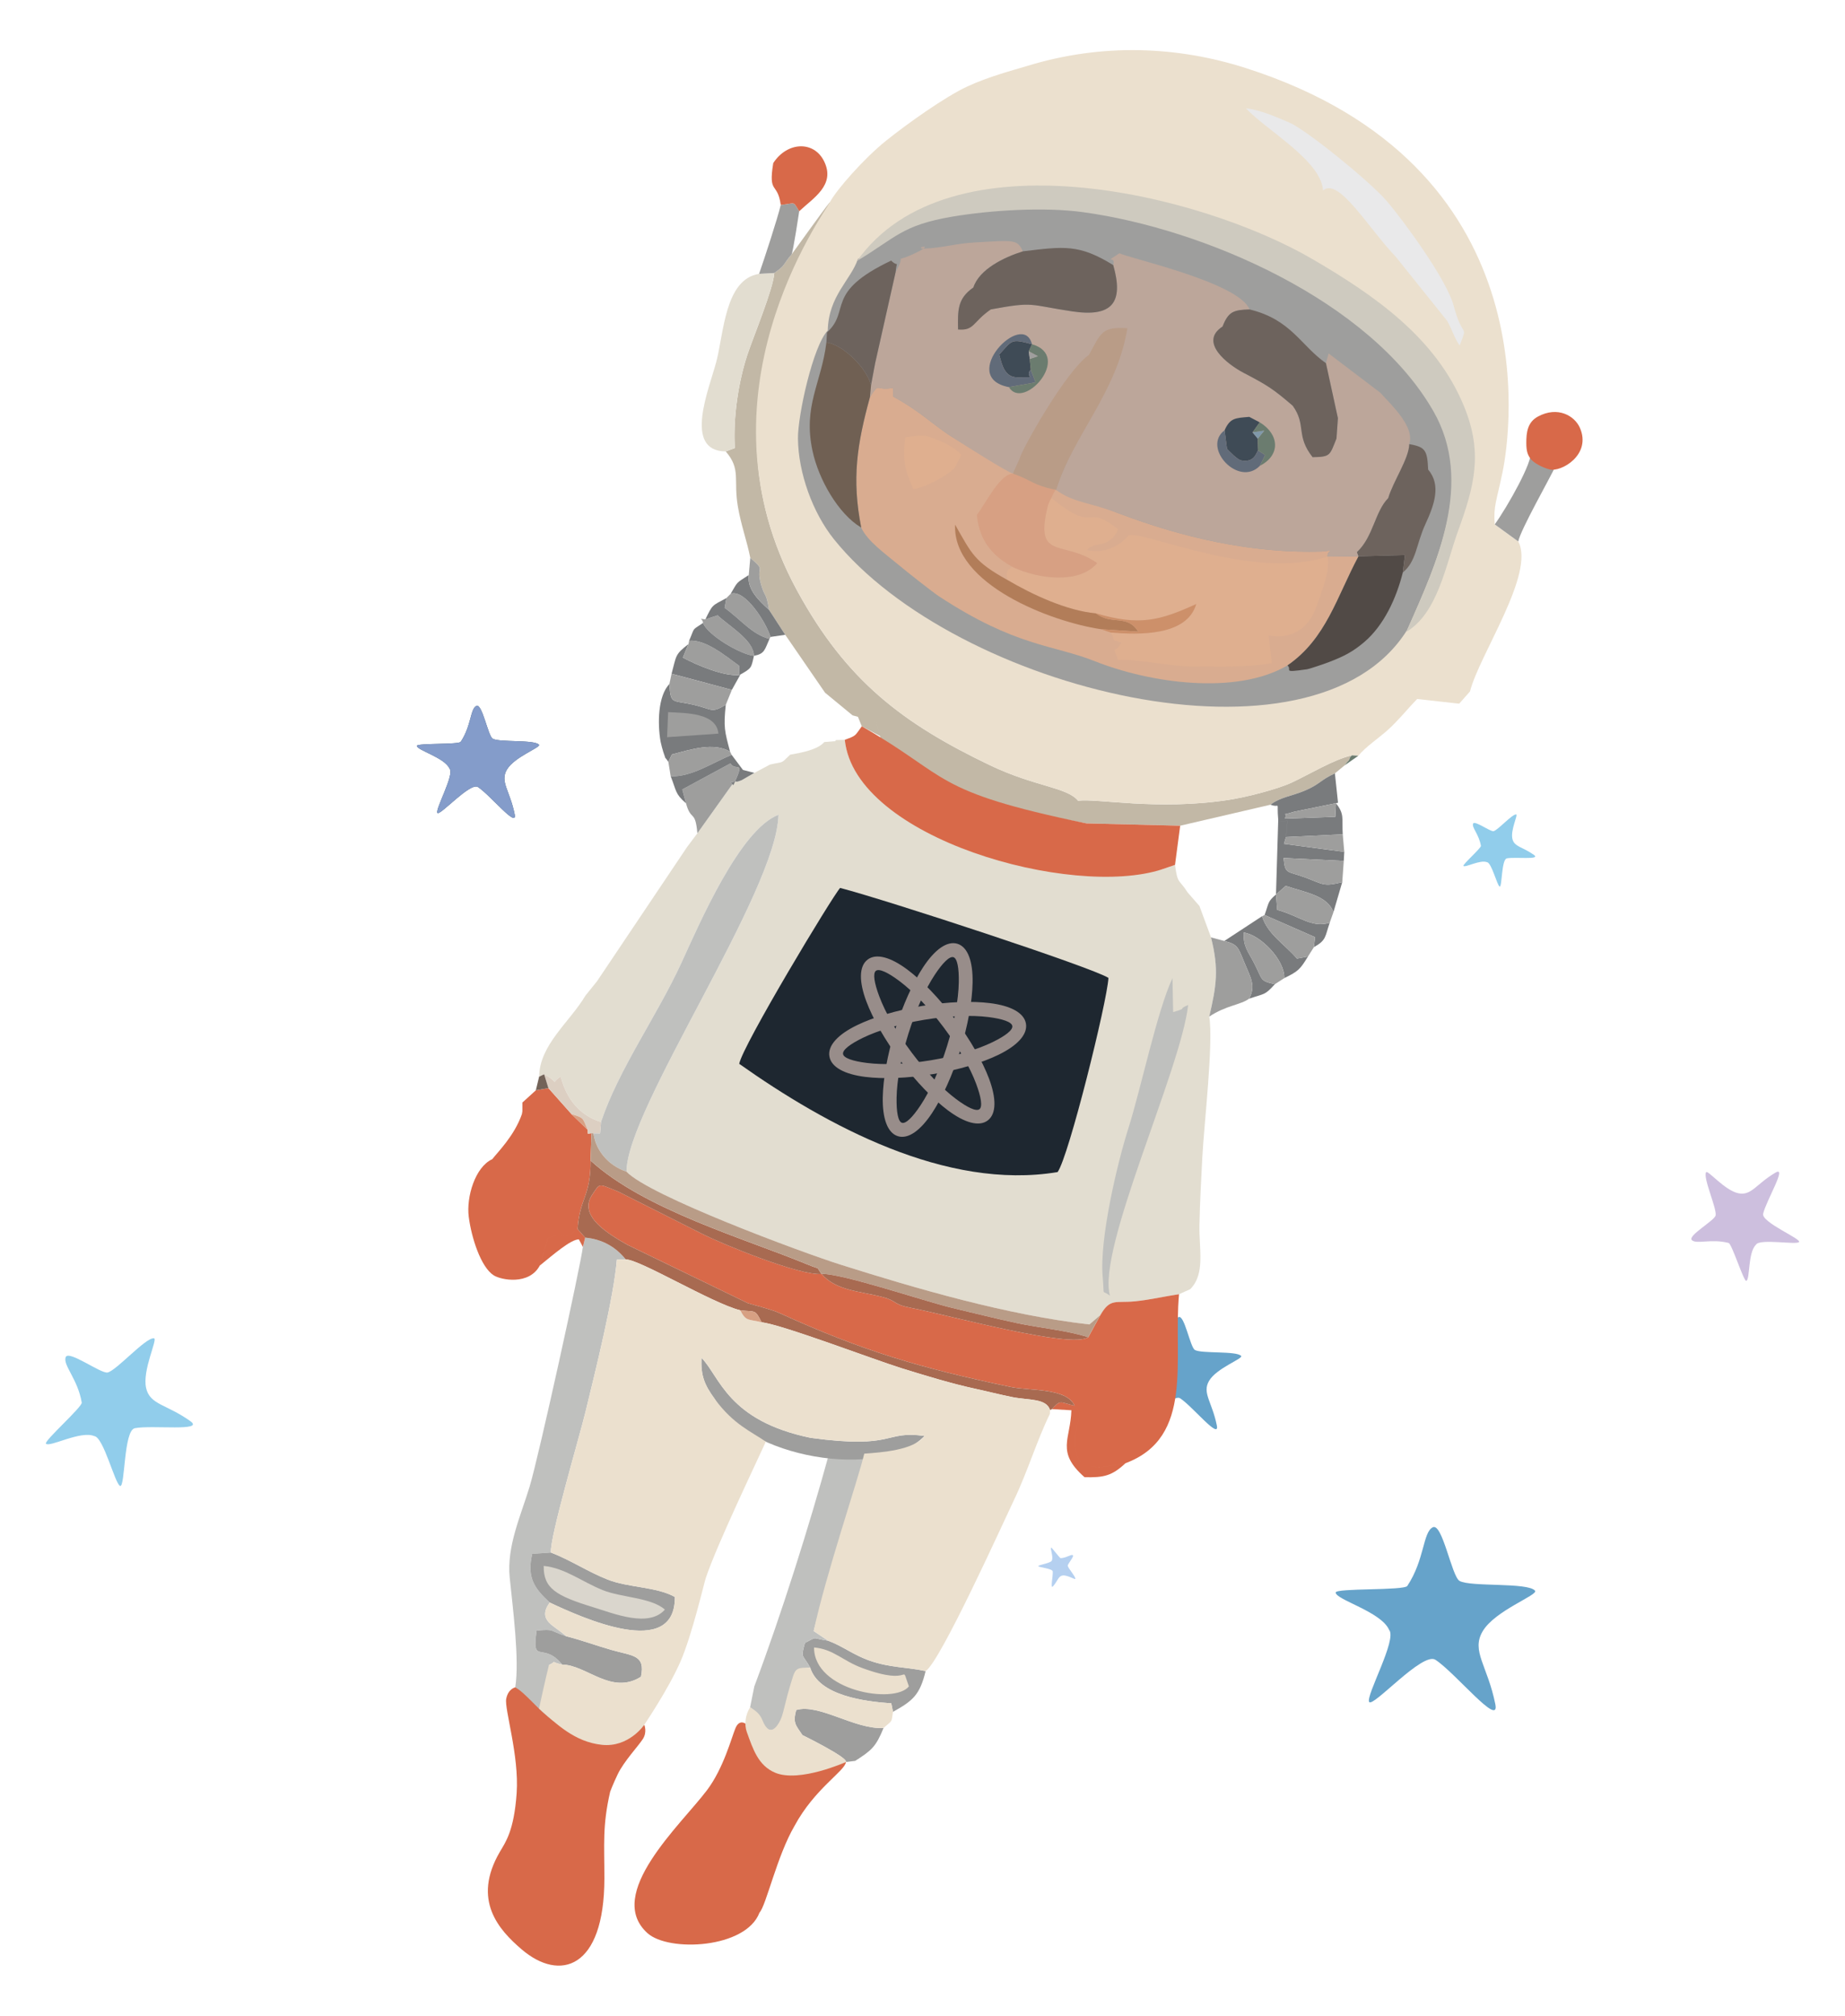 <svg version="1.1" class="ebch" xmlns="http://www.w3.org/2000/svg" xmlns:xlink="http://www.w3.org/1999/xlink" x="0px" y="0px"
	 viewBox="0 0 165.393 180.652" enable-background="new 0 0 165.393 180.652" xml:space="preserve">
<g>
	<path fill-rule="evenodd" clip-rule="evenodd" fill="#66A3CA" d="M103.248,123.669
		c0.458,0.519-1.293,3.624-1.094,3.961c0.197,0.333,2.934-2.773,3.64-2.313
		c1.09,0.708,3.556,3.768,3.288,2.436c-0.427-2.122-1.328-2.904-0.704-3.987
		c0.666-1.157,3.079-2.005,2.886-2.242c-0.387-0.472-3.565-0.194-4.15-0.539
		c-0.427-0.252-0.941-3.207-1.468-2.942c-0.549,0.278-0.44,1.772-1.397,3.218
		c-0.174,0.265-3.932,0.109-3.935,0.362
		C100.311,122.017,102.811,122.672,103.248,123.669z"/>
	<path fill-rule="evenodd" clip-rule="evenodd" fill="#C2B8A6" d="M97.386,73.791l8.408,0.21l8.098-1.882
		c0.856-0.665,1.847-0.76,2.991-1.227c1.44-0.587,1.456-0.982,2.782-1.58
		l0.867-0.716c0.084-0.089,0.169-0.213,0.225-0.288
		c0.057-0.075,0.172-0.114,0.218-0.299c0.046-0.188,0.132-0.214,0.211-0.312
		c-1.592,0.349-3.848,1.72-5.384,2.434c-1.326,0.615-4.118,1.319-5.669,1.556
		c-6.393,0.979-11.887-0.166-13.488,0.078c-0.989-1.225-3.892-1.265-7.886-3.177
		c-7.792-3.731-12.876-7.543-17.304-15.662c-9.536-17.484,2.672-33.183,2.955-34.832
		c-0.607,0.735-3.325,4.557-3.452,4.707c-0.849,0.995-0.482,0.921-1.548,1.666
		c-0.067,1.369-1.918,5.823-2.409,7.315c-0.826,2.505-1.287,5.665-1.127,8.373
		l-0.817,0.303c1.385,1.601,0.681,2.508,1.084,4.912
		c0.279,1.666,0.814,3.093,1.118,4.627c1.505,1.294,0.452,0.606,0.969,2.391
		c0.361,1.246,0.433,0.58,0.72,2.276l1.444,2.227l3.569,5.189l2.465,2.03
		l0.486,0.134c1.681,0.222,1.617,0.161,1.971,1.717
		c0.295,0.856-0.246,0.132,0.549,0.856c1.306,0.533,2.908,1.409,3.631,2.528
		C86.685,71.661,93.266,73.04,97.386,73.791L97.386,73.791z M77.253,65.093
		l-0.342-0.849c1.681,0.222,1.617,0.161,1.971,1.717L77.253,65.093z"/>
	<path fill-rule="evenodd" clip-rule="evenodd" fill="#9E9E9D" d="M72.629,149.455
		c0.781,2.531,4.943,3.04,7.271,3.2l0.151,0.761
		c1.788-0.991,2.411-1.524,2.925-3.653c-1.823-0.382-3.146-0.292-4.977-0.92
		c-1.485-0.51-2.481-1.332-3.77-1.803c-1.575-0.229-0.85-0.418-2.07,0.196
		C71.777,148.664,71.905,148.163,72.629,149.455z"/>
	<path fill-rule="evenodd" clip-rule="evenodd" fill="#EBE0CE" d="M86.691,7.762
		c-1.966,0.914-5.311,3.286-7.269,4.856c-1.959,1.57-4.435,4.388-5.011,5.476
		c-0.576,1.089-12.491,17.348-2.955,34.832c4.429,8.119,9.512,11.931,17.304,15.662
		c3.994,1.914,6.897,1.952,7.886,3.177c1.601-0.244,7.095,0.901,13.488-0.078
		c1.551-0.237,4.343-0.94,5.669-1.556c1.536-0.714,3.792-2.085,5.384-2.434
		l0.579,0.036c0.629-0.782,1.871-1.617,2.639-2.31
		c0.981-0.884,1.698-1.815,2.634-2.777l3.766,0.419l0.972-1.097
		c0.807-3.241,5.861-10.569,4.327-13.437l-2.11-1.533
		c-0.134-1.634,0.17-2.108,0.7-4.681c0.774-3.752,4.129-27.524-23.006-36.214
		c-6.139-1.966-12.863-2.254-19.588-0.198C90.78,6.308,88.658,6.848,86.691,7.762
		z"/>
	<path fill-rule="evenodd" clip-rule="evenodd" fill="#9E9E9D" d="M76.906,23.211
		c-0.622,1.872-2.638,3.299-2.702,6.41c-1.321,1.365-2.689,7.601-2.672,9.665
		c0.025,3.089,1.318,6.662,3.226,9.04c10.849,13.508,43.035,21.527,51.387,8.126
		c2.761-6.194,6.064-13.41,2.425-19.765c-5.686-9.926-20.576-16.358-31.404-17.843
		c-3.468-0.475-8.288-0.183-11.752,0.406C80.915,20.014,80.358,21.144,76.906,23.211
		z"/>
	<path fill-rule="evenodd" clip-rule="evenodd" fill="#E2DDD0" d="M70.83,67.637
		c-0.9,0.867-0.501,0.586-1.806,0.884l-1.402,0.747l-1.126,0.648
		c-0.581,0.242-0.42,0.085-0.674,0.132l-3.307,4.633l-0.924,1.232l-8.07,12.024
		l-1.039,1.288c-1.4,2.363-4.114,4.398-4.153,7.268l0.45-0.216
		c1.567,0.842,0.397,0.915,1.483,0.211c0.527,2.023,1.707,3.481,3.614,4.067
		c1.609-4.777,5.027-9.515,7.215-14.28c1.605-3.499,5.237-11.947,8.694-13.252
		c-0.152,6.931-13.638,26.376-13.623,31.984
		c2.037,2.168,15.751,7.247,19.17,8.327c6.899,2.18,15.005,4.54,22.329,5.367
		l0.98-0.839c0.879-1.531,1.347-1.068,3.081-1.233
		c1.354-0.131,2.644-0.444,3.971-0.64l0.999-0.45
		c1.373-1.373,0.787-3.585,0.829-5.715c0.039-2.019,0.155-4.097,0.259-6.118
		c0.154-2.939,1.007-10.233,0.622-12.597c0.645-2.771,0.878-4.246,0.158-7.099
		l-1.039-2.815l-1.053-1.208c-0.796-1.255-0.898-0.7-1.135-2.471l-1.158,0.395
		c-8.362,1.354-27.628-3.142-28.446-11.608l-0.807,0.023l-0.037,0.097
		l-0.993,0.081C73.298,67.19,71.884,67.451,70.83,67.637z"/>
	<path fill-rule="evenodd" clip-rule="evenodd" fill="#D9AC90" d="M77.984,35.591
		c-1.152,4.216-1.646,7.303-0.782,11.695c0.566,1.228,2.16,2.341,3.338,3.328
		c0.836,0.701,3.108,2.483,3.624,2.822c6.89,4.532,10.263,4.345,13.96,5.814
		c4.97,1.977,12.691,3.08,17.29,0.386c3.479-2.394,4.422-6.15,6.369-9.778
		l-2.781,0.027c-0.057-0.603,0.822-0.599-0.519-0.457
		c-6.303,0.187-12.476-1.253-18.215-3.428c-6.289-2.385-8.905-3.082-15.086-6.945
		c-0.989-0.64-2.074-1.548-2.861-2.101c-3.039-2.135-2.075-0.824-2.269-2.197
		C78.398,35.081,78.923,34.148,77.984,35.591z"/>
	<path fill-rule="evenodd" clip-rule="evenodd" fill="#BCA69A" d="M80.287,24.388l-1.837,8.17l-0.368,1.955
		L77.984,35.591c0.939-1.442,0.414-0.51,2.068-0.833
		c0.194,1.373-0.77,0.062,2.269,2.197c0.787,0.553,1.872,1.461,2.861,2.101
		c1.477,0.97,5.171,3.287,5.616,3.384c1.413-2.384,2.77-4.656,4.038-7.148
		c4.88-0.495,0.996,4.961-0.201,8.59c1.576,1.177,3.008,1.123,5.633,2.118
		c5.739,2.175,11.912,3.615,18.215,3.428c1.341-0.141,0.462-0.146,0.519,0.457
		l2.781-0.027l-0.141-0.379c1.467-1.36,1.611-3.639,2.801-4.836
		c0.444-1.509,1.86-3.534,1.89-4.839c0.502-1.537-1.496-3.401-2.606-4.619
		l-4.622-3.506l-0.242,0.871l1.073,4.926l-0.131,1.83
		c-0.611,1.509-0.517,1.64-2.139,1.667c-1.538-1.951-0.53-2.861-1.781-4.611
		c-1.771-1.52-2.278-1.839-4.403-2.949c-1.393-0.726-4.066-2.743-1.889-4.149
		c0.521-1.349,0.992-1.49,2.422-1.533c-0.958-2.425-10.816-4.586-11.66-5.035
		c-1.616,1.077-0.28,0.054-0.561,1.06c0.975,3.411-0.135,4.674-3.66,4.15
		c-3.951-0.587-3.359-0.907-7.31-0.178c-1.055,0.163-1.853,1.316-2.94,1.8
		c-0.026-1.712-0.077-2.76,1.371-3.766c0.529-1.629,2.731-2.702,4.44-3.24
		c-0.516-1.084-0.738-0.991-4.3-0.795c-1.711,0.095-2.819,0.477-4.596,0.562
		c-0.995-0.069,1.402-0.576-1.005,0.514C79.925,23.652,81.361,22.484,80.287,24.388z
		"/>
	<path fill-rule="evenodd" clip-rule="evenodd" fill="#D86949" d="M96.337,125.981
		c1.268,0.92-0.979,2.655,0.593,5.203c1.843,0.543,2.101,0.196,3.965-0.05
		c6.203-2.314,4.257-9.318,4.798-15.146c-1.328,0.196-2.618,0.509-3.971,0.64
		c-1.734,0.165-2.202-0.298-3.081,1.233l-1.089,1.987
		c-1.588,1.033-12.323-1.94-15.796-2.615c-1.853-0.361-1.222-0.618-2.678-1.001
		c-1.902-0.5-4.143-0.55-5.424-2.056c-1.909,0.18-8.933-2.678-10.78-3.633
		l-7.433-3.743c-1.909-0.768-1.612-0.807-2.402,0.35
		c-1.171,1.879,1.545,3.463,3.218,4.418l10.801,5.233
		c0.923,0.273,2.066,0.535,2.836,0.886c7.467,3.405,12.637,4.918,20.691,6.61
		C92.358,124.668,95.598,124.361,96.337,125.981L96.337,125.981z M100.895,131.133
		c-1.211,1.133-1.943,1.297-3.672,1.256c-2.595-2.282-1.253-3.393-1.179-6
		l-1.743-0.103c0.808-0.882,0.684-0.613,2.036-0.305
		c1.268,0.92-0.979,2.655,0.593,5.203C98.773,131.726,99.031,131.379,100.895,131.133
		z"/>
	<path fill-rule="evenodd" clip-rule="evenodd" fill="#DFAF8F" d="M90.833,50.843
		c-0.084,0.022-0.24-0.061-0.254,0.058c-0.014,0.104-0.182,0.083-0.196,0.122
		c-0.183,0.54-0.15,0.215-0.059,0.961c2.237,1.315,5.297,2.744,7.921,2.985
		c3.906,1.141,5.696,0.661,8.988-0.837c-0.835,2.905-5.199,2.761-7.666,2.555
		c0.572,1.009-0.083,0.509,0.953,0.918c-0.651,1.163-0.831-0.013-0.279,1.581
		c0.413-0.293,4.957,0.549,6.425,0.544c2.61-0.012,4.867,0.12,7.345-0.298
		l-0.286-2.482c1.869,0.379,3.5-0.516,4.191-2.358
		c0.579-1.541,1.355-3.55,1.087-4.706c-6.689,2.18-16.472-2.367-17.825-1.9
		c0,0-1.427,1.823-3.727,1.312c0.543-0.819,2.005-0.038,2.774-1.869
		c-3.117-2.464-1.83,0.599-6.082-2.882c-1.709,5.991,1.038,3.668,4.212,5.923
		C96.755,52.36,93.114,51.899,90.833,50.843z"/>
	<path fill-rule="evenodd" clip-rule="evenodd" fill="#CECABF" d="M76.834,23.381
		c3.452-2.068,4.009-3.197,8.508-3.961c3.465-0.589,8.284-0.881,11.753-0.405
		c10.827,1.484,25.718,7.915,31.403,17.843c3.64,6.354,0.337,13.571-2.424,19.765
		c2.818-1.67,3.548-6.051,4.614-8.985c1.462-4.024,2.275-6.985,0.577-11.166
		c-2.527-6.225-8.104-10.019-13.504-13.188
		C107.565,17.302,85.003,11.875,76.834,23.381z"/>
	<path fill-rule="evenodd" clip-rule="evenodd" fill="#D86949" d="M54.18,168.349
		c0.002-3.107-0.186-4.691,0.517-7.774c0,0,0.262-0.7,0.682-1.574
		c0.552-1.146,1.833-2.508,2.245-3.142c0.413-0.634,0.132-1.28,0.132-1.28
		s-2.384,1.802-4.992,1.073c-2.91-0.813-5.976-4.761-6.577-4.428
		c0,0-0.627,0.117-0.807,1.018c-0.181,0.901,1.174,5.078,0.934,8.473
		c-0.24,3.395-1,4.384-1.505,5.249c-2.522,4.328-0.081,7,1.956,8.742
		C50.183,177.629,54.173,176.468,54.18,168.349z"/>
	<path fill-rule="evenodd" clip-rule="evenodd" fill="#D86949" d="M68.084,171.409
		c0.591-0.615,1.565-5.08,3.139-7.769c1.808-3.357,4.54-4.93,4.61-5.727
		c0.07-0.798-9.012-3.44-9.012-3.44s-0.544-0.423-0.891,0.406
		c-0.348,0.829-1.062,3.583-2.554,5.561c-2.342,3.104-9.201,9.309-5.34,12.805
		C59.947,174.975,66.875,174.628,68.084,171.409z"/>
	<path fill-rule="evenodd" clip-rule="evenodd" fill="#BFC0BE" d="M52.251,111.747
		c-0.185,1.614-3.956,18.797-4.776,21.492c-0.796,2.618-2.066,5.358-1.783,8.149
		c0.264,2.609,0.896,7.42,0.495,9.836c0.907,0.473,2.09,2.08,3.465,3.041
		l-0.442-5.043c0.868-0.413-0.081-0.313,1.188-0.039
		c-1.716-2.134-2.749,0.125-2.294-3.04c1.632-0.174,1.098,0,2.642,0.497
		c-0.977-0.948-2.657-1.375-1.467-3.015c-1.338-1.252-2.072-2.18-1.57-4.365
		l1.679-0.119c-0.129-1.294,2.572-10.427,3.102-12.617
		c0.874-3.608,2.529-10.21,2.808-13.638l0.794-0.014
		c-0.881-1.094-2.055-1.805-3.637-1.954L52.251,111.747z"/>
	<path fill-rule="evenodd" clip-rule="evenodd" fill="#D86949" d="M75.729,66.3
		c0.91,8.851,20.384,14.243,28.446,11.608l1.158-0.395l0.462-3.511l-8.408-0.21
		c-14.008-2.894-12.169-4.161-20.133-8.698
		C76.61,65.976,76.782,65.919,75.729,66.3z"/>
	<path fill-rule="evenodd" clip-rule="evenodd" fill="#D86949" d="M46.827,99.595l-0.041,0.251
		c-0.67,1.938-2.17,3.407-2.66,4.042c-1.537,0.698-2.334,3.399-2.106,5.16
		c0.239,1.868,1.078,4.5,2.229,5.243c0.663,0.428,3.184,0.918,4.141-0.873
		l0.725-2.465c1.684-0.569,1.205,0.403,2.663-0.804
		c0.178-2.781,1.179-2.897,1.163-6.139l0.092-2.597l-0.041,0.149l-0.293,0.044
		l-0.012-0.346l-1.444-1.4l-2.083-2.343l-1.124,0.196l-1.208,1.098V99.595
		L46.827,99.595z M48.391,113.418l0.725-2.465c1.684-0.569,1.205,0.403,2.663-0.804
		l0.678,0.769l-0.206,0.828l-0.362-0.675
		C51.158,111.081,49.611,112.431,48.391,113.418z"/>
	<path fill-rule="evenodd" clip-rule="evenodd" fill="#BFC0BE" d="M53.877,100.554l-0.086,1.019
		l-0.798-0.01l0.041-0.15c0.09,0.11,0.173,0.151,0.211,0.37
		c0.213,1.24,1.172,2.632,2.918,3.223c-0.015-5.609,13.471-25.053,13.623-31.984
		c-3.456,1.306-7.088,9.753-8.694,13.252
		C58.904,91.039,55.485,95.776,53.877,100.554z"/>
	<path fill-rule="evenodd" clip-rule="evenodd" fill="#BFC0BE" d="M74.321,130.281
		c-1.789,6.507-4.263,14.366-6.701,20.856l-0.379,1.876
		c0.804,0.528,0.917,1.306,1.483,1.873c0.566,0.567,1.192-0.345,1.383-0.916
		c0.191-0.571,0.443-1.784,0.745-2.756c0.51-1.642,0.495-1.586,1.777-1.759
		c-0.724-1.292-0.852-0.791-0.469-2.219c1.22-0.614,0.494-0.426,2.07-0.196
		l-1.289-0.865c1.047-4.188,4.182-11.799,4.534-15.895
		c-0.04,0.098-0.085,0.232-0.111,0.295L74.321,130.281z"/>
	<path fill-rule="evenodd" clip-rule="evenodd" fill="#A86A51" d="M51.778,110.148l0.678,0.769
		c1.582,0.149,2.756,0.86,3.637,1.954c1.229-0.02,7.718,3.917,10.265,4.559
		c1.376,0.169,1.304-0.139,1.916,1.075c1.82,0.199,9.99,3.322,12.575,4.126
		c2.026,0.63,4.479,1.377,6.517,1.818c1.151,0.249,2.239,0.531,3.392,0.763
		c1.44,0.289,3.035,0.087,3.372,1.158l0.17-0.082
		c0.808-0.883,0.684-0.614,2.036-0.306c-0.738-1.619-3.979-1.313-5.753-1.685
		c-8.054-1.691-13.224-3.205-20.691-6.61c-0.77-0.351-1.913-0.613-2.836-0.886
		l-10.801-5.233c-1.673-0.955-4.389-2.54-3.218-4.418
		c0.79-1.158,0.493-1.117,2.402-0.35l7.433,3.743
		c1.847,0.955,8.87,3.813,10.78,3.633c-0.603-0.786,0.084-0.292-1.344-0.885
		c-5.395-2.24-14.54-4.857-19.367-9.28
		C52.957,107.251,51.957,107.368,51.778,110.148z"/>
	<path fill-rule="evenodd" clip-rule="evenodd" fill="#1E2730" d="M75.314,79.576
		c-0.662,0.704-8.78,14.176-9.047,15.766c7.843,5.543,18.548,11.361,28.538,9.701
		c0.985-1.32,4.442-15.259,4.561-17.402
		C97.96,86.719,79.581,80.69,75.314,79.576z"/>
	<path fill-rule="evenodd" clip-rule="evenodd" fill="#706053" d="M77.203,47.285
		c-0.864-4.392-0.371-7.479,0.782-11.695l0.099-1.077
		c-0.398-1.56-2.531-3.632-4.001-3.83c-0.45,3.676-2.122,5.681-1.241,9.751
		C73.381,42.932,75.12,46.04,77.203,47.285z"/>
	<path fill-rule="evenodd" clip-rule="evenodd" fill="#E9E9EA" d="M118.602,17.073
		c1.39-1.227,4.019,3.318,6.54,5.963l4.593,5.729
		c0.446,0.807,0.662,1.566,1.113,2.201c0.783-2.052,0.283-0.466-0.536-3.568
		c-0.607-2.301-4.406-7.499-5.941-9.316c-1.505-1.779-7.265-6.443-8.776-7.091
		c-1.21-0.519-2.616-1.14-3.906-1.286C113.478,11.64,118.455,14.401,118.602,17.073z
		"/>
	<path fill-rule="evenodd" clip-rule="evenodd" fill="#D7A083" d="M90.833,50.843
		c2.281,1.055,5.922,1.516,7.523-0.374c-3.039-2.158-5.686-0.12-4.408-5.197
		c0.051-0.199,0.669-1.383,0.668-1.39c-0.13-1.22-3.202-1.583-3.978-1.417
		c-1.127,0.244-2.311,2.701-3.069,3.683
		C87.788,48.632,89.184,49.954,90.833,50.843z"/>
	<path fill-rule="evenodd" clip-rule="evenodd" fill="#514A46" d="M115.414,59.636
		c0.467,0.407-0.586,0.679,1.732,0.348c0.281-0.041,1.671-0.525,2.04-0.669
		c1.274-0.49,2.083-0.899,3.107-1.77c1.766-1.502,2.879-3.924,3.461-6.241
		l0.188-1.562L121.783,49.858C119.836,53.486,118.893,57.243,115.414,59.636z"/>
	<path fill-rule="evenodd" clip-rule="evenodd" fill="#BFC0BE" d="M99.501,116.13
		c-1.183-4.196,6.357-20.232,7.01-26.059c-1.066,0.442,0.113,0.203-1.345,0.637
		l-0.06-3.049c-1.378,2.944-2.843,9.968-3.952,13.453
		c-0.982,3.081-2.613,9.931-2.303,13.335
		C99.03,116.412,98.703,115.465,99.501,116.13z"/>
	<path fill-rule="evenodd" clip-rule="evenodd" fill="#B99C87" d="M52.941,104.009
		c4.828,4.424,13.973,7.041,19.367,9.28c1.429,0.593,0.741,0.1,1.344,0.885
		c1.796-0.079,9.216,2.448,11.724,3.045c1.945,0.466,3.833,0.939,5.78,1.356
		c2.008,0.428,4.571,0.668,6.394,1.271l1.089-1.987l-0.98,0.839
		c-7.324-0.827-15.429-3.186-22.329-5.367c-3.419-1.08-17.133-6.159-19.17-8.327
		c-1.746-0.591-2.705-1.984-2.918-3.223c-0.038-0.219-0.121-0.26-0.211-0.37
		L52.941,104.009z"/>
	<path fill-rule="evenodd" clip-rule="evenodd" fill="#E2DDD0" d="M65.057,40.458l0.817-0.302
		c-0.16-2.709,0.301-5.868,1.127-8.374c0.491-1.492,2.342-5.946,2.409-7.315
		l-1.364,0.077c-3.061,0.481-3.153,5.282-3.834,7.878
		C63.583,34.822,61.202,40.421,65.057,40.458z"/>
	<path fill-rule="evenodd" clip-rule="evenodd" fill="#6D635D" d="M119.936,37.477l-1.073-4.926
		c-2.269-1.594-3.12-3.919-6.847-4.819c-1.43,0.043-1.901,0.184-2.422,1.533
		c-2.178,1.406,0.496,3.422,1.889,4.149c2.124,1.11,2.632,1.429,4.403,2.949
		c1.251,1.749,0.243,2.66,1.781,4.611c1.622-0.027,1.528-0.159,2.139-1.667
		L119.936,37.477L119.936,37.477z M87.256,25.764
		c-1.448,1.007-1.397,2.054-1.371,3.766c1.484,0.12,1.276-0.656,2.94-1.8
		c3.951-0.73,3.358-0.409,7.31,0.178c3.525,0.524,4.635-0.739,3.66-4.15
		c-3.067-1.894-4.416-1.678-8.098-1.233C89.988,23.062,87.785,24.135,87.256,25.764
		z"/>
	<path fill-rule="evenodd" clip-rule="evenodd" fill="#797B7D" d="M59.913,68.274l0.323-0.665
		c1.671-0.432,3.741-1.12,5.211-0.243c-0.492-1.846-0.596-2.207-0.385-4.204
		c-1.371,0.802-1.13,0.388-3.005-0.024c-1.851-0.405-1.926-0.007-2.053-1.832
		c-1.03,1.068-1.07,3.538-0.788,5.152c0.029,0.171,0.193,0.798,0.243,0.93
		C59.787,68.27,59.447,67.605,59.913,68.274z"/>
	<path fill-rule="evenodd" clip-rule="evenodd" fill="#9E9E9D" d="M50.398,149.182
		c2.189,0.031,4.417,2.769,7.061,1.09c0.415-1.982-0.744-1.854-2.666-2.408
		c-1.38-0.397-2.68-0.877-4.047-1.225c-1.544-0.496-1.01-0.67-2.642-0.496
		C47.649,149.307,48.683,147.049,50.398,149.182L50.398,149.182z M49.279,143.624
		c-1.338-1.252-2.072-2.18-1.57-4.366l1.679-0.118
		c1.743,0.668,3.321,1.73,5.082,2.422c1.884,0.741,4.394,0.635,6.028,1.561
		C60.54,148.803,52.16,144.97,49.279,143.624z"/>
	<path fill-rule="evenodd" clip-rule="evenodd" fill="#9E9E9D" d="M64.085,125.397
		c-0.951-1.297-1.268-2.118-1.203-3.709c1.648,1.668,2.327,5.628,9.773,7.17
		c7.683,1.052,6.541-0.684,10.227-0.166
		C78.937,132.751,66.762,130.613,64.085,125.397z"/>
	<path fill-rule="evenodd" clip-rule="evenodd" fill="#B27D59" d="M98.677,56.387l3.364,0.224
		c-1.015-1.613-2.351-0.54-3.796-1.641c-2.624-0.241-5.684-1.67-7.921-2.985
		c-2.97-1.645-3.189-2.301-4.705-4.963C85.384,52.386,94.275,55.735,98.677,56.387z
		"/>
	<path fill-rule="evenodd" clip-rule="evenodd" fill="#9E9E9D" d="M71.932,155.501
		c0,0,4.123,2.023,3.903,2.413l0.83-0.103c1.454-0.933,1.846-1.241,2.542-2.951
		c-2.559,0.168-5.782-2.219-7.836-1.605
		C71.059,154.454,71.342,154.604,71.932,155.501z"/>
	<path fill-rule="evenodd" clip-rule="evenodd" fill="#DAD6CD" d="M59.604,144.251
		c-1.236-1.087-3.888-1.067-5.568-1.742c-1.874-0.752-3.373-1.978-5.297-2.171
		c-0.027,2.01,1.091,2.675,4.424,3.699
		C55.061,144.621,58.164,145.895,59.604,144.251z"/>
	<path fill-rule="evenodd" clip-rule="evenodd" fill="#797B7D" d="M114.384,80.166l0.871-0.773
		c1.771,0.592,3.776,0.884,4.278,2.363l0.791-2.696
		c-1.673,0.417-1.67,0.2-3.271-0.4c-1.695-0.637-1.846-0.255-1.987-1.766
		l5.395,0.261l0.044-0.81l-5.407-0.72l0.187-0.608
		c0.177-2.573,0.258-0.962-0.7-1.526L114.384,80.166L114.384,80.166z
		 M113.893,72.119c0.856-0.665,1.847-0.76,2.991-1.227
		c1.44-0.587,1.456-0.982,2.782-1.58l0.279,2.632l-3.929,0.802
		c-1.462,0.464-0.47-0.08-0.84,0.621l4.525-0.165l0.062-1.215
		c0.779,1.004,0.518,1.295,0.606,2.785l-5.082,0.246
		c0.177-2.573,0.258-0.962-0.7-1.526
		C114.415,71.601,114.836,72.475,113.893,72.119z"/>
	<path fill-rule="evenodd" clip-rule="evenodd" fill="#DFAF8F" d="M81.875,43.839
		c1.154-0.163,3.228-1.303,3.743-1.972l0.561-1.107
		c-0.547-0.586-1.29-0.974-1.945-1.253c-1.486-0.634-1.507-0.496-3.084-0.31
		C80.886,41.204,81.123,42.135,81.875,43.839z"/>
	<path fill-rule="evenodd" clip-rule="evenodd" fill="#9E9E9D" d="M136.104,48.53
		c0.191-1.044,2.867-5.707,3.368-6.82c-1.104-0.582-1.437-0.923-2.273-1.213
		c0.276,0.758-2.049,4.903-3.205,6.5L136.104,48.53z"/>
	<path fill-rule="evenodd" clip-rule="evenodd" fill="#B99C87" d="M101.061,29.415
		c-2.277-0.144-2.351,0.375-3.435,2.382c-2.121,1.476-6.111,8.652-6.218,9.294
		l-0.612,1.349c1.746,0.615,1.804,1.062,3.889,1.461
		C96.141,39.098,100.149,35.151,101.061,29.415z"/>
	<path fill-rule="evenodd" clip-rule="evenodd" fill="#797B7D" d="M109.756,84.329
		c1.209,0.315,1.231,0.567,1.766,1.868c0.598,1.452,1.071,2.124,0.453,3.306
		c1.399-0.477,1.39-0.28,2.31-1.299c-1.355-0.291-1.09-0.375-1.813-1.797
		c-0.635-1.245-1.013-1.513-0.983-2.831c1.488,0.192,3.691,2.453,3.642,4.083
		c1.26-0.616,1.41-0.775,2.117-1.93l-0.983,0.181
		c-1.106-1.295-2.632-2.174-3.131-3.796L109.756,84.329z"/>
	<path fill-rule="evenodd" clip-rule="evenodd" fill="#9E9E9D" d="M68.047,24.544l1.364-0.077
		c1.066-0.745,0.7-0.672,1.548-1.666c0.125-0.147,0.687-3.869,0.687-3.869
		c-0.612-0.965-0.262-0.707-1.655-0.569C69.695,19.604,68.518,23.198,68.047,24.544z
		"/>
	<path fill-rule="evenodd" clip-rule="evenodd" fill="#6D635D" d="M128.024,42.087
		c-0.073-1.759-0.267-2.03-1.691-2.282c-0.03,1.304-1.446,3.33-1.89,4.839
		c-1.19,1.197-1.334,3.476-2.801,4.836l0.141,0.379l4.159-0.117l-0.188,1.562
		c1.226-1,1.187-2.509,2.023-4.328
		C128.554,45.291,129.226,43.483,128.024,42.087L128.024,42.087z M74.132,29.791
		l-0.05,0.894c1.47,0.198,3.604,2.269,4,3.83l0.368-1.955l1.837-8.17
		c0.114-1.225,0.303-0.351-0.4-1.034C73.857,26.217,76.303,27.823,74.132,29.791z
		"/>
	<g>
		<path fill-rule="evenodd" clip-rule="evenodd" fill="#EBE0CE" d="M77.28,149.483
			c-1.751-0.648-2.556-1.68-4.305-1.837c-0.014,3.902,7.223,5.123,8.502,3.489
			C80.631,148.837,82.064,151.254,77.28,149.483z"/>
		<path fill-rule="evenodd" clip-rule="evenodd" fill="#EBE0CE" d="M72.629,149.455
			c-1.448-0.004-1.315,0.067-1.826,1.709c-0.302,0.973-0.538,2.183-0.745,2.746
			c-0.207,0.563-0.773,1.515-1.31,0.942c-0.537-0.573-0.251-1.124-1.507-1.839
			c-0.432,0.671-0.533,1.548-0.295,2.208c0.549,1.517,1.014,3.013,2.551,3.655
			c2.173,0.908,6.336-0.963,6.336-0.963c0.222-0.39-3.902-2.413-3.902-2.413
			c-0.589-0.897-0.872-1.047-0.561-2.246c2.055-0.614,5.277,1.773,7.836,1.605
			c0.866-0.741,0.684-0.477,0.845-1.443l-0.152-0.762
			C77.572,152.494,73.41,151.986,72.629,149.455z"/>
		<path fill-rule="evenodd" clip-rule="evenodd" fill="#EBE0CE" d="M90.759,125.212
			c-1.153-0.232-2.241-0.514-3.392-0.763c-2.038-0.441-4.492-1.187-6.518-1.818
			c-2.585-0.804-10.756-3.928-12.576-4.126c-1.202-0.306-1.388-0.046-1.916-1.075
			c-2.547-0.642-9.036-4.579-10.265-4.559l-0.794,0.014
			c-0.279,3.428-1.934,10.029-2.808,13.638c-0.53,2.191-3.231,11.323-3.102,12.617
			c1.743,0.669,3.321,1.73,5.082,2.422c1.884,0.741,4.394,0.635,6.028,1.561
			c0.042,5.678-8.338,1.846-11.219,0.5c-1.189,1.64,0.49,2.067,1.467,3.014
			c1.367,0.348,2.667,0.828,4.047,1.225c1.923,0.554,3.082,0.426,2.666,2.408
			c-2.644,1.679-4.873-1.059-7.061-1.09c-1.269-0.274-0.32-0.374-1.188,0.039
			c0,0-0.326,1.287-0.89,3.909c1.613,1.419,3.201,2.98,5.627,3.244
			c2.425,0.264,3.809-1.797,3.809-1.797s2.146-3.161,3.227-5.625
			c1.054-2.399,2.129-7.058,2.283-7.519c1.005-3.009,4.565-10.408,5.385-12.227
			c-1.273-0.894-2.892-1.524-4.565-3.811c-0.951-1.297-1.268-2.118-1.203-3.709
			c1.648,1.668,2.327,5.628,9.773,7.17c7.683,1.052,6.542-0.683,10.227-0.166
			c-0.954,1.291-3.904,1.479-5.408,1.59c-0.53,2.288-3.44,10.778-4.533,15.894
			l1.289,0.865c1.289,0.471,2.286,1.292,3.77,1.803
			c1.831,0.628,3.154,0.539,4.977,0.92c1.31-0.796,7.064-13.547,7.937-15.364
			c1.191-2.48,2.07-5.393,3.2-7.676l0.017-0.354
			C93.794,125.299,92.199,125.5,90.759,125.212z"/>
	</g>
	<path fill-rule="evenodd" clip-rule="evenodd" fill="#3F4B56" d="M109.775,38.565l0.22,1.669
		c0.25,0.245,0.914,0.961,1.284,1.033c1.176,0.229,1.342-0.712,1.503-0.904
		l-0.029-1.051l-0.47-0.564l0.644-0.898l-0.937-0.489
		C110.714,37.466,110.272,37.458,109.775,38.565z"/>
	<path fill-rule="evenodd" clip-rule="evenodd" fill="#797B7D" d="M60.202,60.382l5.404,1.444l0.748-1.339
		c-1.375,0.178-3.798-0.831-5.138-1.551l0.5-1.213
		C60.474,58.68,60.647,58.762,60.202,60.382z"/>
	<path fill-rule="evenodd" clip-rule="evenodd" fill="#D86949" d="M69.99,18.363
		c1.394-0.138,1.044-0.396,1.655,0.569c1.242-1.181,3.267-2.331,2.241-4.456
		c-0.918-1.901-3.327-1.779-4.569,0.14C68.85,17.461,69.703,16.269,69.99,18.363z"
		/>
	<path fill-rule="evenodd" clip-rule="evenodd" fill="#D86949" d="M137.219,41.132
		c0.276,0.357,0.995,0.747,1.672,0.933c1.04,0.286,3.816-1.306,2.73-3.738
		c-0.477-1.068-1.986-1.952-3.754-0.996c-0.932,0.505-1.048,1.408-1.043,2.391
		C136.828,40.427,136.943,40.775,137.219,41.132z"/>
	<path fill-rule="evenodd" clip-rule="evenodd" fill="#CD906A" d="M98.246,54.97
		c1.444,1.102,2.781,0.029,3.796,1.641l-3.364-0.224l0.891,0.301
		c2.466,0.206,6.831,0.35,7.666-2.555C103.942,55.63,102.152,56.111,98.246,54.97
		z"/>
	<path fill-rule="evenodd" clip-rule="evenodd" fill="#3F4B56" d="M92.404,33.119l-0.095-0.949
		l-0.089-0.683l0.289-0.639c-1.903-0.502-1.723-0.394-2.937,0.927
		c0.242,0.901,0.478,2.051,1.638,2.041C93.296,33.799,91.728,33.893,92.404,33.119z"
		/>
	<path fill-rule="evenodd" clip-rule="evenodd" fill="#9E9E9D" d="M65.117,53.6l-0.163,0.879
		c1.356,0.939,2.48,2.419,4.028,2.775l0.088-0.17
		c-0.356-1.224-2.274-4.323-3.57-3.869L65.117,53.6L65.117,53.6z
		 M63.019,55.832c0.011-0.391-0.523-0.422,0.211-0.323l1.094-0.366
		c1.09,1.017,3.227,2.213,3.263,3.634C66.373,58.653,63.445,56.927,63.019,55.832
		L63.019,55.832z M61.716,57.724l-0.5,1.213c1.339,0.719,3.762,1.729,5.138,1.549
		l-0.1,0.03l0.014-0.843c-1.259-0.911-3.001-2.377-4.491-2.252L61.716,57.724
		L61.716,57.724z M60.005,61.307l0.197-0.924l5.404,1.444l-0.543,1.336
		c-1.371,0.802-1.13,0.388-3.005-0.024C60.207,62.733,60.132,63.131,60.005,61.307
		L60.005,61.307z M59.8,66.068l4.603-0.32c-0.184-1.889-2.941-1.839-4.51-1.926
		L59.8,66.068L59.8,66.068z M59.913,68.274l0.21,1.297
		c1.888,0.071,3.725-1.211,5.463-1.921l-0.138-0.284
		c-1.472-0.877-3.54-0.189-5.211,0.243L59.913,68.274L59.913,68.274z
		 M61.495,71.99l-0.331-1.238l4.313-2.333c0.497,0.791,1.381-0.472,0.266,1.941
		c-0.49-0.528-0.228-0.101,0.08-0.313l-3.307,4.633
		C62.325,72.522,61.948,73.656,61.495,71.99z"/>
	<path fill-rule="evenodd" clip-rule="evenodd" fill="#797B7D" d="M61.776,57.421
		c1.49-0.124,3.232,1.341,4.491,2.253l-0.014,0.842
		c1.164-0.648,1.078-0.635,1.334-1.74c-1.214-0.123-4.142-1.849-4.568-2.944
		C61.967,56.549,62.33,56.141,61.776,57.421z"/>
	<path fill-rule="evenodd" clip-rule="evenodd" fill="#797B7D" d="M63.23,55.509l1.094-0.366
		c1.09,1.017,3.227,2.214,3.263,3.634c0.984-0.187,0.95-0.547,1.395-1.523
		c-1.548-0.356-2.672-1.836-4.028-2.775l0.163-0.879
		C63.794,54.314,63.9,54.147,63.23,55.509z"/>
	<path fill-rule="evenodd" clip-rule="evenodd" fill="#797B7D" d="M113.362,82.005l4.524,1.984
		l-0.103,0.896c1.132-0.629,0.985-0.929,1.42-2.193
		c-1.583,0.525-2.755-0.623-4.707-1.148l-0.111-1.379
		C113.62,80.817,113.763,80.892,113.362,82.005z"/>
	<path fill-rule="evenodd" clip-rule="evenodd" fill="#616B79" d="M90.443,34.695l2.39-0.426l-0.429-1.15
		c-0.676,0.774,0.892,0.681-1.194,0.697c-1.16,0.01-1.396-1.14-1.638-2.041
		c1.214-1.32,1.034-1.429,2.937-0.927C91.711,27.69,85.808,33.82,90.443,34.695z"
		/>
	<path fill-rule="evenodd" clip-rule="evenodd" fill="#797B7D" d="M60.123,69.571
		c0.522,1.302,0.377,1.563,1.372,2.419l-0.331-1.238l4.313-2.333
		c0.497,0.791,1.381-0.472,0.266,1.941c-0.491-0.528-0.228-0.101,0.08-0.313
		c0.254-0.046,0.093,0.11,0.674-0.132l1.126-0.648l-1.022-0.266l-1.013-1.351
		C63.847,68.36,62.011,69.642,60.123,69.571z"/>
	<path fill-rule="evenodd" clip-rule="evenodd" fill="#797B7D" d="M65.5,53.214
		c1.296-0.454,3.214,2.644,3.57,3.869l1.321-0.193l-1.444-2.227
		c-0.935-0.843-1.985-1.852-1.827-3.127C65.964,52.295,66.183,52.049,65.5,53.214
		z"/>
	<path fill-rule="evenodd" clip-rule="evenodd" fill="#DCCFC2" d="M49.16,97.516l2.083,2.343
		c1.182,0.338,0.965,0.367,1.443,1.4l0.013,0.346l0.293-0.042l0.798,0.01
		l0.086-1.019c-1.907-0.586-3.088-2.044-3.614-4.067
		c-1.087,0.704,0.083,0.631-1.483-0.211L49.16,97.516z"/>
	<path fill-rule="evenodd" clip-rule="evenodd" fill="#616B79" d="M112.941,41.746l0.469-0.957
		l-0.628-0.427c-0.161,0.192-0.328,1.133-1.503,0.904
		c-0.371-0.071-1.034-0.788-1.284-1.033l-0.22-1.669
		C107.709,40.097,111.022,43.708,112.941,41.746z"/>
	<path fill-rule="evenodd" clip-rule="evenodd" fill="#6B7C6F" d="M92.22,31.487l0.825,0.438l-0.736,0.245
		l0.095,0.949l0.429,1.15l-2.39,0.426c1.291,2.177,5.749-2.785,2.066-3.846
		L92.22,31.487z"/>
	<path fill-rule="evenodd" clip-rule="evenodd" fill="#6B7C6F" d="M112.283,38.747l1.048-0.151
		l-0.577,0.715l0.029,1.051l0.628,0.427l-0.469,0.957
		c1.87-0.954,1.757-2.814-0.014-3.897L112.283,38.747z"/>
	<path fill-rule="evenodd" clip-rule="evenodd" fill="#9E9E9D" d="M119.763,71.986l0.183-0.042l-3.929,0.802
		c-1.462,0.464-0.47-0.08-0.84,0.621l4.525-0.165L119.763,71.986L119.763,71.986z
		 M120.506,76.345l-0.137-1.574l-5.082,0.246l-0.187,0.608L120.506,76.345
		L120.506,76.345z M120.325,79.06l0.137-1.905l-5.395-0.261
		c0.141,1.511,0.292,1.129,1.987,1.766
		C118.655,79.26,118.652,79.477,120.325,79.06L120.325,79.06z M114.384,80.166
		l0.871-0.773c1.771,0.592,3.776,0.884,4.278,2.363l-0.331,0.936
		c-1.583,0.525-2.755-0.623-4.707-1.149L114.384,80.166L114.384,80.166z
		 M117.247,85.731l0.536-0.846l0.103-0.896l-4.524-1.984l-0.229,0.11
		c0.5,1.62,2.025,2.501,3.131,3.796L117.247,85.731L117.247,85.731z
		 M114.284,88.205c-1.355-0.291-1.09-0.375-1.813-1.797
		c-0.635-1.245-1.013-1.513-0.983-2.831c1.488,0.192,3.691,2.453,3.642,4.083
		L114.284,88.205L114.284,88.205z M108.402,91.107
		c1.51-1.007,2.835-1.05,3.572-1.604c0.618-1.182,0.145-1.854-0.453-3.305
		c-0.535-1.301-0.557-1.553-1.766-1.868l-1.196-0.322
		C109.28,86.861,109.047,88.336,108.402,91.107z"/>
	<path fill-rule="evenodd" clip-rule="evenodd" fill="#9E9E9D" d="M67.12,51.536
		c-0.158,1.274,0.892,2.284,1.827,3.127c-0.286-1.696-0.359-1.028-0.72-2.276
		c-0.517-1.784,0.536-1.097-0.969-2.391L67.12,51.536z"/>
	<path fill-rule="evenodd" clip-rule="evenodd" fill="#D7A083" d="M68.274,118.505
		c-0.612-1.214-0.539-0.906-1.916-1.075
		C66.886,118.459,67.072,118.199,68.274,118.505z"/>
	<polygon fill-rule="evenodd" clip-rule="evenodd" fill="#736358" points="48.035,97.712 49.16,97.516 
		48.779,96.276 48.329,96.492 	"/>
	<path fill-rule="evenodd" clip-rule="evenodd" fill="#D7A083" d="M52.686,101.259
		c-0.478-1.033-0.262-1.062-1.443-1.4L52.686,101.259z"/>
	<polygon fill-rule="evenodd" clip-rule="evenodd" fill="#8099AA" points="112.753,39.311 113.331,38.596 
		112.283,38.747 	"/>
	<polygon fill-rule="evenodd" clip-rule="evenodd" fill="#9E9E9D" points="92.309,32.17 93.045,31.925 
		92.22,31.487 	"/>
	<path fill-rule="evenodd" clip-rule="evenodd" fill="#6B7C6F" d="M120.533,68.595l1.233-0.862l-0.579-0.036
		c-0.079,0.098-0.164,0.124-0.211,0.312c-0.046,0.185-0.161,0.223-0.218,0.3
		C120.702,68.382,120.618,68.506,120.533,68.595z"/>
	<path fill-rule="evenodd" clip-rule="evenodd" fill="#797B7D" d="M52.482,89.224l1.039-1.288
		L52.482,89.224z"/>
	<path fill-rule="evenodd" clip-rule="evenodd" fill="#797B7D" d="M61.591,75.913l0.924-1.232L61.591,75.913
		z"/>
	<path fill-rule="evenodd" clip-rule="evenodd" fill="#797B7D" d="M130.805,63.065l0.972-1.097
		L130.805,63.065z"/>
	<path fill-rule="evenodd" clip-rule="evenodd" fill="#797B7D" d="M107.521,81.192l-1.053-1.208
		L107.521,81.192z"/>
	<path fill-rule="evenodd" clip-rule="evenodd" fill="#988D8A" d="M82.668,90.154
		c2.325-0.384,4.483-0.453,6.087-0.252c1.84,0.23,3.059,0.864,3.216,1.846
		c0.159,0.98-0.797,1.974-2.467,2.785c-1.463,0.71-3.531,1.344-5.851,1.727
		c-2.324,0.385-4.482,0.453-6.087,0.252c-1.84-0.23-3.059-0.863-3.217-1.846
		c-0.159-0.979,0.797-1.973,2.467-2.783C78.28,91.17,80.348,90.538,82.668,90.154
		L82.668,90.154z M88.605,91.15c-1.503-0.188-3.536-0.122-5.738,0.242
		c-2.206,0.364-4.153,0.958-5.514,1.618c-1.153,0.56-1.838,1.09-1.779,1.453
		c0.057,0.361,0.873,0.641,2.143,0.799c1.503,0.188,3.537,0.122,5.738-0.241
		c2.205-0.365,4.153-0.958,5.514-1.619c1.153-0.559,1.838-1.089,1.779-1.453
		C90.689,91.588,89.874,91.309,88.605,91.15z"/>
	<path fill-rule="evenodd" clip-rule="evenodd" fill="#988D8A" d="M80.244,92.279
		c0.707-2.27,1.62-4.252,2.522-5.616c1.03-1.558,2.137-2.373,3.073-2.077
		c0.935,0.299,1.383,1.607,1.348,3.479c-0.031,1.644-0.403,3.795-1.107,6.061
		l-0.004,0.006l0.002,0.001c-0.707,2.27-1.62,4.251-2.523,5.616
		c-1.03,1.557-2.138,2.372-3.073,2.076c-0.935-0.299-1.383-1.607-1.348-3.479
		c0.031-1.644,0.403-3.795,1.107-6.061l0.005-0.007H80.244L80.244,92.279z
		 M83.796,87.361c-0.839,1.269-1.695,3.135-2.367,5.291l-0.003,0.006l0.001,0.001
		c-0.67,2.16-1.025,4.183-1.053,5.706c-0.024,1.294,0.134,2.151,0.479,2.26
		c0.347,0.11,0.962-0.5,1.674-1.576c0.839-1.268,1.695-3.134,2.367-5.291
		l0.003-0.007l-0.001-0.001c0.671-2.159,1.025-4.183,1.053-5.706
		c0.024-1.293-0.134-2.15-0.479-2.26C85.122,85.676,84.507,86.285,83.796,87.361
		z"/>
	<path fill-rule="evenodd" clip-rule="evenodd" fill="#988D8A" d="M80.723,95.073
		c-1.42-1.897-2.487-3.797-3.063-5.333c-0.656-1.752-0.67-3.138,0.113-3.738
		c0.782-0.6,2.095-0.209,3.585,0.908c1.295,0.969,2.8,2.509,4.211,4.389
		l0.001,0.001l0.029,0.039c1.42,1.898,2.487,3.797,3.063,5.333
		c0.656,1.753,0.671,3.139-0.112,3.739c-0.782,0.599-2.095,0.208-3.585-0.908
		c-1.295-0.97-2.8-2.51-4.211-4.39l-0.002-0.002L80.723,95.073L80.723,95.073z
		 M78.822,89.297c0.531,1.418,1.528,3.189,2.863,4.98l0,0l0.029,0.04
		c1.35,1.804,2.776,3.27,3.989,4.178c1.027,0.769,1.809,1.134,2.099,0.912
		c0.289-0.221,0.152-1.082-0.302-2.292c-0.531-1.418-1.528-3.189-2.863-4.981
		l-0.001-0.001l-0.028-0.038c-1.349-1.804-2.775-3.269-3.988-4.178
		c-1.027-0.77-1.809-1.134-2.099-0.913
		C78.232,87.225,78.368,88.087,78.822,89.297z"/>
	<path fill-rule="evenodd" clip-rule="evenodd" fill="#91CDEB" d="M133.301,77.272
		c0.412,0.034,0.914,2.118,1.137,2.182c0.222,0.062,0.148-2.432,0.643-2.527
		c0.764-0.146,3.086,0.157,2.426-0.311c-1.052-0.746-1.763-0.71-1.932-1.444
		c-0.181-0.781,0.524-2.158,0.343-2.181c-0.36-0.044-1.632,1.404-2.027,1.497
		c-0.289,0.069-1.718-1.004-1.839-0.669c-0.126,0.35,0.53,0.956,0.704,1.986
		c0.031,0.188-1.669,1.69-1.567,1.8
		C131.348,77.778,132.705,77.02,133.301,77.272z"/>
	<path fill-rule="evenodd" clip-rule="evenodd" fill="#91CDEB" d="M8.443,128.703
		c0.844,0.071,1.872,4.336,2.329,4.467c0.454,0.128,0.303-4.979,1.317-5.174
		c1.564-0.299,6.317,0.321,4.967-0.637c-2.153-1.528-3.609-1.455-3.956-2.956
		c-0.37-1.6,1.072-4.419,0.702-4.465c-0.738-0.091-3.342,2.873-4.15,3.065
		c-0.592,0.141-3.517-2.055-3.765-1.369c-0.258,0.717,1.086,1.958,1.441,4.065
		c0.064,0.385-3.417,3.459-3.207,3.686C4.445,129.737,7.223,128.186,8.443,128.703z"
		/>
	<path fill-rule="evenodd" clip-rule="evenodd" fill="#CDBFDE" d="M157.415,111.55
		c0.313-0.57,3.624,0.039,3.858-0.24c0.231-0.279-3.396-1.765-3.217-2.537
		c0.278-1.19,2.194-4.329,1.102-3.681c-1.743,1.033-2.145,2.077-3.306,1.852
		c-1.237-0.239-2.764-2.13-2.912-1.884c-0.294,0.489,0.973,3.239,0.855,3.865
		c-0.085,0.459-2.538,1.825-2.134,2.213c0.423,0.405,1.711-0.151,3.299,0.257
		c0.29,0.076,1.36,3.475,1.584,3.398
		C156.894,114.676,156.672,112.245,157.415,111.55z"/>
	<path fill-rule="evenodd" clip-rule="evenodd" fill="#B5D0F0" d="M94.287,139.858
		c-0.04,0.22-1.162,0.377-1.207,0.494c-0.045,0.116,1.269,0.211,1.293,0.483
		c0.035,0.419-0.249,1.651,0.032,1.322c0.449-0.525,0.469-0.91,0.863-0.961
		c0.42-0.055,1.105,0.399,1.127,0.302c0.043-0.191-0.649-0.954-0.677-1.171
		c-0.021-0.159,0.62-0.87,0.451-0.953c-0.177-0.087-0.531,0.234-1.081,0.271
		c-0.101,0.006-0.797-0.989-0.861-0.94
		C94.128,138.78,94.452,139.551,94.287,139.858z"/>
	<path fill-rule="evenodd" clip-rule="evenodd" fill="#445C72" d="M40.302,68.889
		c0.46,0.52-1.292,3.624-1.094,3.96c0.198,0.332,2.933-2.773,3.64-2.313
		c1.09,0.709,3.557,3.768,3.289,2.437c-0.428-2.123-1.329-2.905-0.704-3.988
		c0.666-1.156,3.079-2.005,2.884-2.242c-0.386-0.472-3.564-0.195-4.148-0.54
		c-0.428-0.252-0.942-3.207-1.469-2.942c-0.549,0.278-0.441,1.772-1.397,3.219
		c-0.175,0.264-3.932,0.11-3.934,0.362C37.367,67.236,39.867,67.893,40.302,68.889
		z"/>
	<path fill-rule="evenodd" clip-rule="evenodd" fill="#849CCA" d="M40.302,68.889
		c0.46,0.52-1.292,3.624-1.094,3.96c0.198,0.332,2.933-2.773,3.64-2.313
		c1.09,0.709,3.557,3.768,3.289,2.437c-0.428-2.123-1.329-2.905-0.704-3.988
		c0.666-1.156,3.079-2.005,2.884-2.242c-0.386-0.472-3.564-0.195-4.148-0.54
		c-0.428-0.252-0.942-3.207-1.469-2.942c-0.549,0.278-0.441,1.772-1.397,3.219
		c-0.175,0.264-3.932,0.11-3.934,0.362C37.367,67.236,39.867,67.893,40.302,68.889
		z"/>
	<path fill-rule="evenodd" clip-rule="evenodd" fill="#66A3CA" d="M124.522,146.064
		c0.75,0.849-2.109,5.915-1.786,6.464c0.322,0.542,4.787-4.526,5.942-3.776
		c1.779,1.157,5.806,6.151,5.368,3.977c-0.699-3.464-2.169-4.741-1.148-6.509
		c1.087-1.886,5.026-3.272,4.708-3.659c-0.63-0.77-5.818-0.318-6.771-0.881
		c-0.699-0.411-1.537-5.234-2.397-4.802c-0.896,0.454-0.72,2.893-2.28,5.254
		c-0.286,0.43-6.419,0.179-6.422,0.592
		C119.731,143.365,123.811,144.437,124.522,146.064z"/>
	<path fill-rule="evenodd" clip-rule="evenodd" fill="#A86A51" d="M97.552,119.847
		c-1.823-0.604-4.386-0.843-6.394-1.271c-1.947-0.417-3.835-0.889-5.78-1.356
		c-2.509-0.597-9.929-3.124-11.724-3.045c1.281,1.506,3.522,1.556,5.424,2.056
		c1.457,0.383,0.825,0.64,2.678,1.001
		C85.228,117.907,95.963,120.88,97.552,119.847z"/>
</g>
</svg>
